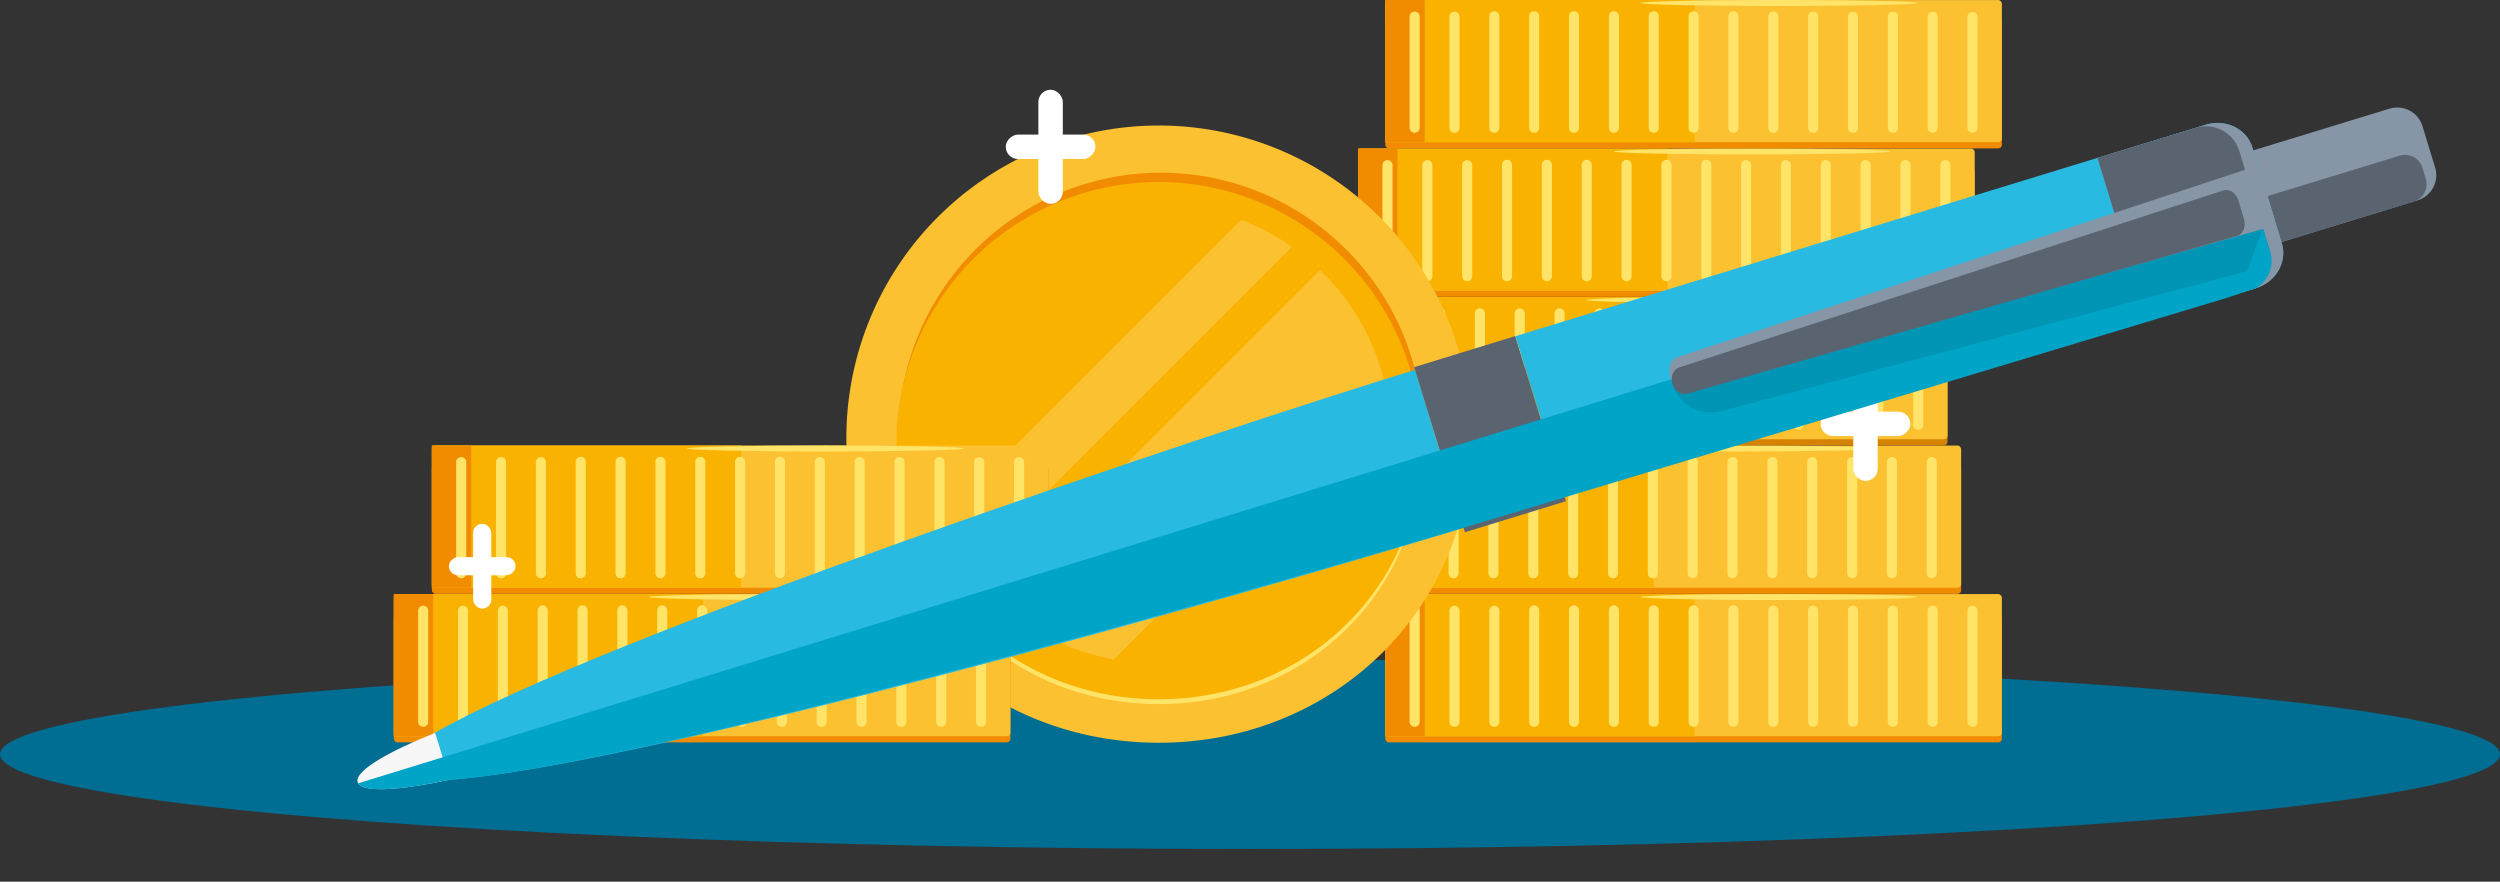 <svg xmlns="http://www.w3.org/2000/svg" xmlns:xlink="http://www.w3.org/1999/xlink" viewBox="0 0 920.34 324.58"><rect x="0" y="0" width="920.34" height="324.58" fill="#333333" stroke="none"/><defs><style>.cls-1,.cls-2{fill:none;}.cls-2{clip-rule:evenodd;}.cls-3{isolation:isolate;}.cls-4{fill:#006d93;}.cls-5{fill:#f18b00;}.cls-6{fill:#fbc131;}.cls-7{fill:#f9b200;}.cls-8{fill:#ffe468;}.cls-9{fill:#d48200;}.cls-10{fill:#ffc30d;}.cls-11{clip-path:url(#clip-path);}.cls-12{fill:#fff;}.cls-13,.cls-21{fill:#8796a6;}.cls-14,.cls-22{fill:#596470;}.cls-15{fill:#28bae1;}.cls-15,.cls-16,.cls-19,.cls-20,.cls-21,.cls-22{fill-rule:evenodd;}.cls-16{fill:#f7f7f7;}.cls-17,.cls-20{mix-blend-mode:multiply;}.cls-18{clip-path:url(#clip-path-2);}.cls-19{fill:#00a4c7;}.cls-20{opacity:0.09;}</style><clipPath id="clip-path"><path class="cls-1" d="M512.18,161c0,47.28-38.33,83.31-85.6,83.31S341,208.24,341,161a85.6,85.6,0,1,1,171.2,0Z"></path></clipPath><clipPath id="clip-path-2"><path class="cls-2" d="M752.59,63.7,558,118.45l-.39-1.26-49.53,15.23.4,1.3c-84.57,27-289.27,101.94-348.49,136.16-16.52,6.63-29.59,13.88-28.3,18.06s16.13,2.92,33.49-.83c67.59-4.77,285.08-66.55,373.54-92.79l2.44,7.62,37.19-11.45-.33-1.25L830.82,106c7.2-2.37,11.28-9.71,9.19-16.52l-10.8-35.11c-2.1-6.81-9.6-10.59-16.89-8.51l-11.22,4Z"></path></clipPath></defs><g class="cls-3"><g id="Layer_2" data-name="Layer 2"><g id="Financi&#xEB;le_Dienstverlening" data-name="Financi&#xEB;le Dienstverlening"><ellipse class="cls-4" cx="460.17" cy="277.68" rx="460.17" ry="34.86"></ellipse><rect class="cls-5" x="509.98" y="226.15" width="226.98" height="47.16" rx="1.33"></rect><rect class="cls-6" x="509.98" y="218.7" width="226.98" height="52.34" rx="1.33"></rect><rect class="cls-7" x="509.98" y="218.7" width="113.84" height="52.34" transform="translate(1133.8 489.74) rotate(180)"></rect><rect class="cls-5" x="509.98" y="218.7" width="14.49" height="52.34" transform="translate(1034.45 489.74) rotate(180)"></rect><path class="cls-8" d="M520.78,267.57a1.86,1.86,0,0,1-1.86-1.86v-41a1.87,1.87,0,0,1,3.73,0v41A1.87,1.87,0,0,1,520.78,267.57Z"></path><path class="cls-8" d="M535.45,267.57a1.86,1.86,0,0,1-1.86-1.86v-41a1.87,1.87,0,0,1,3.73,0v41A1.87,1.87,0,0,1,535.45,267.57Z"></path><path class="cls-8" d="M550.12,267.57a1.86,1.86,0,0,1-1.86-1.86v-41a1.87,1.87,0,0,1,3.73,0v41A1.87,1.87,0,0,1,550.12,267.57Z"></path><path class="cls-8" d="M564.79,267.57a1.86,1.86,0,0,1-1.86-1.86v-41a1.86,1.86,0,0,1,3.72,0v41A1.86,1.86,0,0,1,564.79,267.57Z"></path><path class="cls-8" d="M579.46,267.57a1.86,1.86,0,0,1-1.86-1.86v-41a1.86,1.86,0,0,1,3.72,0v41A1.86,1.86,0,0,1,579.46,267.57Z"></path><path class="cls-8" d="M594.13,267.57a1.86,1.86,0,0,1-1.86-1.86v-41a1.86,1.86,0,1,1,3.72,0v41A1.86,1.86,0,0,1,594.13,267.57Z"></path><path class="cls-8" d="M608.8,267.57a1.86,1.86,0,0,1-1.86-1.86v-41a1.86,1.86,0,0,1,3.72,0v41A1.86,1.86,0,0,1,608.8,267.57Z"></path><path class="cls-8" d="M623.47,267.57a1.86,1.86,0,0,1-1.86-1.86v-41a1.86,1.86,0,0,1,3.72,0v41A1.86,1.86,0,0,1,623.47,267.57Z"></path><path class="cls-8" d="M638.14,267.57a1.86,1.86,0,0,1-1.86-1.86v-41a1.86,1.86,0,1,1,3.72,0v41A1.86,1.86,0,0,1,638.14,267.57Z"></path><path class="cls-8" d="M652.81,267.57a1.87,1.87,0,0,1-1.87-1.86v-41a1.87,1.87,0,0,1,3.73,0v41A1.86,1.86,0,0,1,652.81,267.57Z"></path><path class="cls-8" d="M667.48,267.57a1.87,1.87,0,0,1-1.87-1.86v-41a1.87,1.87,0,0,1,3.73,0v41A1.86,1.86,0,0,1,667.48,267.57Z"></path><path class="cls-8" d="M682.15,267.57a1.87,1.87,0,0,1-1.87-1.86v-41a1.87,1.87,0,0,1,3.73,0v41A1.86,1.86,0,0,1,682.15,267.57Z"></path><path class="cls-8" d="M696.82,267.57a1.87,1.87,0,0,1-1.87-1.86v-41a1.87,1.87,0,0,1,3.73,0v41A1.86,1.86,0,0,1,696.82,267.57Z"></path><path class="cls-8" d="M711.49,267.57a1.87,1.87,0,0,1-1.87-1.86v-41a1.87,1.87,0,0,1,3.73,0v41A1.86,1.86,0,0,1,711.49,267.57Z"></path><path class="cls-8" d="M726.15,267.57a1.86,1.86,0,0,1-1.86-1.86v-41a1.87,1.87,0,0,1,3.73,0v41A1.87,1.87,0,0,1,726.15,267.57Z"></path><path class="cls-8" d="M705.88,219.78c0-.6-22.82-1.1-51-1.1s-50.95.5-50.95,1.1,22.81,1.1,50.95,1.1S705.88,220.39,705.88,219.78Z"></path><rect class="cls-5" x="494.98" y="171.47" width="226.98" height="47.16" rx="1.33"></rect><rect class="cls-6" x="494.98" y="164.02" width="226.98" height="52.34" rx="1.33"></rect><rect class="cls-7" x="494.98" y="164.02" width="113.84" height="52.34" transform="translate(1103.8 380.37) rotate(180)"></rect><rect class="cls-5" x="494.98" y="164.02" width="14.49" height="52.34" transform="translate(1004.45 380.37) rotate(180)"></rect><path class="cls-8" d="M505.78,212.89a1.87,1.87,0,0,1-1.86-1.87V170a1.87,1.87,0,0,1,3.73,0v41A1.87,1.87,0,0,1,505.78,212.89Z"></path><path class="cls-8" d="M520.45,212.89a1.87,1.87,0,0,1-1.86-1.87V170a1.87,1.87,0,0,1,3.73,0v41A1.87,1.87,0,0,1,520.45,212.89Z"></path><path class="cls-8" d="M535.12,212.89a1.87,1.87,0,0,1-1.86-1.87V170a1.87,1.87,0,0,1,3.73,0v41A1.87,1.87,0,0,1,535.12,212.89Z"></path><path class="cls-8" d="M549.79,212.89a1.87,1.87,0,0,1-1.86-1.87V170a1.86,1.86,0,0,1,3.72,0v41A1.87,1.87,0,0,1,549.79,212.89Z"></path><path class="cls-8" d="M564.46,212.89A1.87,1.87,0,0,1,562.6,211V170a1.86,1.86,0,0,1,3.72,0v41A1.87,1.87,0,0,1,564.46,212.89Z"></path><path class="cls-8" d="M579.13,212.89a1.87,1.87,0,0,1-1.86-1.87V170a1.86,1.86,0,1,1,3.72,0v41A1.87,1.87,0,0,1,579.13,212.89Z"></path><path class="cls-8" d="M593.8,212.89a1.87,1.87,0,0,1-1.86-1.87V170a1.86,1.86,0,0,1,3.72,0v41A1.87,1.87,0,0,1,593.8,212.89Z"></path><path class="cls-8" d="M608.47,212.89a1.87,1.87,0,0,1-1.86-1.87V170a1.86,1.86,0,0,1,3.72,0v41A1.87,1.87,0,0,1,608.47,212.89Z"></path><path class="cls-8" d="M623.14,212.89a1.87,1.87,0,0,1-1.86-1.87V170a1.86,1.86,0,1,1,3.72,0v41A1.87,1.87,0,0,1,623.14,212.89Z"></path><path class="cls-8" d="M637.81,212.89a1.87,1.87,0,0,1-1.87-1.87V170a1.87,1.87,0,0,1,3.73,0v41A1.87,1.87,0,0,1,637.81,212.89Z"></path><path class="cls-8" d="M652.48,212.89a1.87,1.87,0,0,1-1.87-1.87V170a1.87,1.87,0,0,1,3.73,0v41A1.87,1.87,0,0,1,652.48,212.89Z"></path><path class="cls-8" d="M667.15,212.89a1.87,1.87,0,0,1-1.87-1.87V170a1.87,1.87,0,0,1,3.73,0v41A1.87,1.87,0,0,1,667.15,212.89Z"></path><path class="cls-8" d="M681.82,212.89A1.87,1.87,0,0,1,680,211V170a1.87,1.87,0,0,1,3.73,0v41A1.87,1.87,0,0,1,681.82,212.89Z"></path><path class="cls-8" d="M696.49,212.89a1.87,1.87,0,0,1-1.87-1.87V170a1.87,1.87,0,0,1,3.73,0v41A1.87,1.87,0,0,1,696.49,212.89Z"></path><path class="cls-8" d="M711.15,212.89a1.87,1.87,0,0,1-1.86-1.87V170a1.87,1.87,0,0,1,3.73,0v41A1.87,1.87,0,0,1,711.15,212.89Z"></path><path class="cls-8" d="M690.88,165.1c0-.61-22.82-1.1-51-1.1s-50.95.49-50.95,1.1,22.81,1.1,50.95,1.1S690.88,165.71,690.88,165.1Z"></path><rect class="cls-9" x="489.98" y="116.81" width="226.98" height="47.16" rx="1.33"></rect><rect class="cls-6" x="489.98" y="109.36" width="226.98" height="52.34" rx="1.33"></rect><rect class="cls-7" x="489.98" y="109.36" width="113.84" height="52.34" transform="translate(1093.8 271.06) rotate(180)"></rect><rect class="cls-5" x="489.98" y="109.36" width="14.49" height="52.34" transform="translate(994.45 271.06) rotate(180)"></rect><path class="cls-8" d="M500.78,158.23a1.86,1.86,0,0,1-1.86-1.86v-41a1.87,1.87,0,1,1,3.73,0v41A1.87,1.87,0,0,1,500.78,158.23Z"></path><path class="cls-8" d="M515.45,158.23a1.86,1.86,0,0,1-1.86-1.86v-41a1.87,1.87,0,1,1,3.73,0v41A1.87,1.87,0,0,1,515.45,158.23Z"></path><path class="cls-8" d="M530.12,158.23a1.86,1.86,0,0,1-1.86-1.86v-41a1.87,1.87,0,1,1,3.73,0v41A1.87,1.87,0,0,1,530.12,158.23Z"></path><path class="cls-8" d="M544.79,158.23a1.86,1.86,0,0,1-1.86-1.86v-41a1.86,1.86,0,1,1,3.72,0v41A1.86,1.86,0,0,1,544.79,158.23Z"></path><path class="cls-8" d="M559.46,158.23a1.86,1.86,0,0,1-1.86-1.86v-41a1.86,1.86,0,1,1,3.72,0v41A1.86,1.86,0,0,1,559.46,158.23Z"></path><path class="cls-8" d="M574.13,158.23a1.86,1.86,0,0,1-1.86-1.86v-41a1.86,1.86,0,1,1,3.72,0v41A1.86,1.86,0,0,1,574.13,158.23Z"></path><path class="cls-8" d="M588.8,158.23a1.86,1.86,0,0,1-1.86-1.86v-41a1.86,1.86,0,1,1,3.72,0v41A1.86,1.86,0,0,1,588.8,158.23Z"></path><path class="cls-8" d="M603.47,158.23a1.86,1.86,0,0,1-1.86-1.86v-41a1.86,1.86,0,1,1,3.72,0v41A1.86,1.86,0,0,1,603.47,158.23Z"></path><path class="cls-8" d="M618.14,158.23a1.86,1.86,0,0,1-1.86-1.86v-41a1.86,1.86,0,1,1,3.72,0v41A1.86,1.86,0,0,1,618.14,158.23Z"></path><path class="cls-8" d="M632.81,158.23a1.87,1.87,0,0,1-1.87-1.86v-41a1.87,1.87,0,1,1,3.73,0v41A1.86,1.86,0,0,1,632.81,158.23Z"></path><path class="cls-8" d="M647.48,158.23a1.87,1.87,0,0,1-1.87-1.86v-41a1.87,1.87,0,1,1,3.73,0v41A1.86,1.86,0,0,1,647.48,158.23Z"></path><path class="cls-8" d="M662.15,158.23a1.87,1.87,0,0,1-1.87-1.86v-41a1.87,1.87,0,1,1,3.73,0v41A1.86,1.86,0,0,1,662.15,158.23Z"></path><path class="cls-8" d="M676.82,158.23a1.87,1.87,0,0,1-1.87-1.86v-41a1.87,1.87,0,1,1,3.73,0v41A1.86,1.86,0,0,1,676.82,158.23Z"></path><path class="cls-8" d="M691.49,158.23a1.87,1.87,0,0,1-1.87-1.86v-41a1.87,1.87,0,1,1,3.73,0v41A1.86,1.86,0,0,1,691.49,158.23Z"></path><path class="cls-8" d="M706.15,158.23a1.86,1.86,0,0,1-1.86-1.86v-41a1.87,1.87,0,1,1,3.73,0v41A1.87,1.87,0,0,1,706.15,158.23Z"></path><path class="cls-8" d="M685.88,110.44c0-.61-22.82-1.1-51-1.1s-50.95.49-50.95,1.1,22.81,1.1,50.95,1.1S685.88,111.05,685.88,110.44Z"></path><rect class="cls-5" x="499.98" y="62.12" width="226.98" height="47.16" rx="1.33"></rect><rect class="cls-6" x="499.98" y="54.67" width="226.98" height="52.34" rx="1.33"></rect><rect class="cls-7" x="499.98" y="54.67" width="113.84" height="52.34" transform="translate(1113.8 161.69) rotate(180)"></rect><rect class="cls-5" x="499.98" y="54.67" width="14.49" height="52.34" transform="translate(1014.45 161.69) rotate(180)"></rect><path class="cls-8" d="M510.78,103.55a1.87,1.87,0,0,1-1.86-1.87v-41a1.87,1.87,0,0,1,3.73,0v41A1.87,1.87,0,0,1,510.78,103.55Z"></path><path class="cls-8" d="M525.45,103.55a1.87,1.87,0,0,1-1.86-1.87v-41a1.87,1.87,0,0,1,3.73,0v41A1.87,1.87,0,0,1,525.45,103.55Z"></path><path class="cls-8" d="M540.12,103.55a1.87,1.87,0,0,1-1.86-1.87v-41a1.87,1.87,0,0,1,3.73,0v41A1.87,1.87,0,0,1,540.12,103.55Z"></path><path class="cls-8" d="M554.79,103.55a1.87,1.87,0,0,1-1.86-1.87v-41a1.86,1.86,0,0,1,3.72,0v41A1.87,1.87,0,0,1,554.79,103.55Z"></path><path class="cls-8" d="M569.46,103.55a1.87,1.87,0,0,1-1.86-1.87v-41a1.86,1.86,0,0,1,3.72,0v41A1.87,1.87,0,0,1,569.46,103.55Z"></path><path class="cls-8" d="M584.13,103.55a1.87,1.87,0,0,1-1.86-1.87v-41a1.86,1.86,0,1,1,3.72,0v41A1.87,1.87,0,0,1,584.13,103.55Z"></path><path class="cls-8" d="M598.8,103.55a1.87,1.87,0,0,1-1.86-1.87v-41a1.86,1.86,0,0,1,3.72,0v41A1.87,1.87,0,0,1,598.8,103.55Z"></path><path class="cls-8" d="M613.47,103.55a1.87,1.87,0,0,1-1.86-1.87v-41a1.86,1.86,0,0,1,3.72,0v41A1.87,1.87,0,0,1,613.47,103.55Z"></path><path class="cls-8" d="M628.14,103.55a1.87,1.87,0,0,1-1.86-1.87v-41a1.86,1.86,0,1,1,3.72,0v41A1.87,1.87,0,0,1,628.14,103.55Z"></path><path class="cls-8" d="M642.81,103.55a1.87,1.87,0,0,1-1.87-1.87v-41a1.87,1.87,0,0,1,3.73,0v41A1.87,1.87,0,0,1,642.81,103.55Z"></path><path class="cls-8" d="M657.48,103.55a1.87,1.87,0,0,1-1.87-1.87v-41a1.87,1.87,0,0,1,3.73,0v41A1.87,1.87,0,0,1,657.48,103.55Z"></path><path class="cls-8" d="M672.15,103.55a1.87,1.87,0,0,1-1.87-1.87v-41a1.87,1.87,0,0,1,3.73,0v41A1.87,1.87,0,0,1,672.15,103.55Z"></path><path class="cls-8" d="M686.82,103.55a1.87,1.87,0,0,1-1.87-1.87v-41a1.87,1.87,0,0,1,3.73,0v41A1.87,1.87,0,0,1,686.82,103.55Z"></path><path class="cls-8" d="M701.49,103.55a1.87,1.87,0,0,1-1.87-1.87v-41a1.87,1.87,0,0,1,3.73,0v41A1.87,1.87,0,0,1,701.49,103.55Z"></path><path class="cls-8" d="M716.15,103.55a1.87,1.87,0,0,1-1.86-1.87v-41a1.87,1.87,0,0,1,3.73,0v41A1.87,1.87,0,0,1,716.15,103.55Z"></path><path class="cls-8" d="M695.88,55.76c0-.61-22.82-1.1-51-1.1S594,55.15,594,55.76s22.81,1.09,50.95,1.09S695.88,56.36,695.88,55.76Z"></path><rect class="cls-5" x="509.98" y="7.47" width="226.98" height="47.16" rx="1.33"></rect><rect class="cls-6" x="509.98" y="0.02" width="226.98" height="52.34" rx="1.33"></rect><rect class="cls-7" x="509.98" y="0.02" width="113.84" height="52.34" transform="translate(1133.8 52.37) rotate(180)"></rect><rect class="cls-5" x="509.98" y="0.02" width="14.49" height="52.34" transform="translate(1034.45 52.37) rotate(180)"></rect><path class="cls-8" d="M520.78,48.89A1.87,1.87,0,0,1,518.92,47V6a1.87,1.87,0,0,1,3.73,0V47A1.87,1.87,0,0,1,520.78,48.89Z"></path><path class="cls-8" d="M535.45,48.89A1.87,1.87,0,0,1,533.59,47V6a1.87,1.87,0,0,1,3.73,0V47A1.87,1.87,0,0,1,535.45,48.89Z"></path><path class="cls-8" d="M550.12,48.89A1.87,1.87,0,0,1,548.26,47V6A1.87,1.87,0,0,1,552,6V47A1.87,1.87,0,0,1,550.12,48.89Z"></path><path class="cls-8" d="M564.79,48.89A1.87,1.87,0,0,1,562.93,47V6a1.86,1.86,0,0,1,3.72,0V47A1.87,1.87,0,0,1,564.79,48.89Z"></path><path class="cls-8" d="M579.46,48.89A1.87,1.87,0,0,1,577.6,47V6a1.86,1.86,0,0,1,3.72,0V47A1.87,1.87,0,0,1,579.46,48.89Z"></path><path class="cls-8" d="M594.13,48.89A1.87,1.87,0,0,1,592.27,47V6A1.86,1.86,0,1,1,596,6V47A1.87,1.87,0,0,1,594.13,48.89Z"></path><path class="cls-8" d="M608.8,48.89A1.87,1.87,0,0,1,606.94,47V6a1.86,1.86,0,0,1,3.72,0V47A1.87,1.87,0,0,1,608.8,48.89Z"></path><path class="cls-8" d="M623.47,48.89A1.87,1.87,0,0,1,621.61,47V6a1.86,1.86,0,0,1,3.72,0V47A1.87,1.87,0,0,1,623.47,48.89Z"></path><path class="cls-8" d="M638.14,48.89A1.87,1.87,0,0,1,636.28,47V6A1.86,1.86,0,1,1,640,6V47A1.87,1.87,0,0,1,638.14,48.89Z"></path><path class="cls-8" d="M652.81,48.89A1.87,1.87,0,0,1,650.94,47V6a1.87,1.87,0,0,1,3.73,0V47A1.87,1.87,0,0,1,652.81,48.89Z"></path><path class="cls-8" d="M667.48,48.89A1.87,1.87,0,0,1,665.61,47V6a1.87,1.87,0,0,1,3.73,0V47A1.87,1.87,0,0,1,667.48,48.89Z"></path><path class="cls-8" d="M682.15,48.89A1.87,1.87,0,0,1,680.28,47V6A1.87,1.87,0,0,1,684,6V47A1.87,1.87,0,0,1,682.15,48.89Z"></path><path class="cls-8" d="M696.82,48.89A1.87,1.87,0,0,1,695,47V6a1.87,1.87,0,0,1,3.73,0V47A1.87,1.87,0,0,1,696.82,48.89Z"></path><path class="cls-8" d="M711.49,48.89A1.87,1.87,0,0,1,709.62,47V6a1.87,1.87,0,0,1,3.73,0V47A1.87,1.87,0,0,1,711.49,48.89Z"></path><path class="cls-8" d="M726.15,48.89A1.87,1.87,0,0,1,724.29,47V6A1.87,1.87,0,0,1,728,6V47A1.87,1.87,0,0,1,726.15,48.89Z"></path><path class="cls-8" d="M705.88,1.1c0-.61-22.82-1.1-51-1.1S604,.49,604,1.1s22.81,1.1,50.95,1.1S705.88,1.71,705.88,1.1Z"></path><path class="cls-10" d="M513,177c0,47.72-38.68,84.09-86.39,84.09s-86.4-36.37-86.4-84.09A86.4,86.4,0,0,1,513,177Z"></path><path class="cls-6" d="M426.58,273.43c-64.49,0-115-49.29-115-112.22a115,115,0,0,1,230,0C541.59,224.14,491.07,273.43,426.58,273.43Z"></path><path class="cls-8" d="M426.58,68.8a96.76,96.76,0,0,0-96.65,96.65c0,52.57,42.45,93.75,96.65,93.75s96.65-41.18,96.65-93.75A96.76,96.76,0,0,0,426.58,68.8Z"></path><path class="cls-5" d="M427.37,63.58a96.76,96.76,0,0,0-96.65,96.65c0,52.57,42.45,93.75,96.65,93.75S524,212.8,524,160.23A96.76,96.76,0,0,0,427.37,63.58Z"></path><path class="cls-7" d="M426.58,67a96.76,96.76,0,0,0-96.65,96.65c0,52.58,42.45,93.76,96.65,93.76s96.65-41.18,96.65-93.76A96.76,96.76,0,0,0,426.58,67Z"></path><g class="cls-11"><rect class="cls-6" x="409.23" y="12.27" width="20.33" height="240.96" transform="translate(216.72 -257.68) rotate(45)"></rect><rect class="cls-6" x="421.57" y="43.58" width="47.72" height="260.14" transform="translate(253.25 -264.11) rotate(45)"></rect></g><rect class="cls-5" x="144.98" y="226.15" width="226.98" height="47.16" rx="1.33"></rect><rect class="cls-6" x="144.98" y="218.7" width="226.98" height="52.34" rx="1.33"></rect><rect class="cls-7" x="144.98" y="218.7" width="113.84" height="52.34" transform="translate(403.8 489.74) rotate(180)"></rect><rect class="cls-5" x="144.98" y="218.7" width="14.49" height="52.34" transform="translate(304.45 489.74) rotate(180)"></rect><path class="cls-8" d="M155.78,267.57a1.86,1.86,0,0,1-1.86-1.86v-41a1.87,1.87,0,0,1,3.73,0v41A1.87,1.87,0,0,1,155.78,267.57Z"></path><path class="cls-8" d="M170.45,267.57a1.86,1.86,0,0,1-1.86-1.86v-41a1.87,1.87,0,0,1,3.73,0v41A1.87,1.87,0,0,1,170.45,267.57Z"></path><path class="cls-8" d="M185.12,267.57a1.86,1.86,0,0,1-1.86-1.86v-41a1.87,1.87,0,0,1,3.73,0v41A1.87,1.87,0,0,1,185.12,267.57Z"></path><path class="cls-8" d="M199.79,267.57a1.86,1.86,0,0,1-1.86-1.86v-41a1.86,1.86,0,0,1,3.72,0v41A1.86,1.86,0,0,1,199.79,267.57Z"></path><path class="cls-8" d="M214.46,267.57a1.86,1.86,0,0,1-1.86-1.86v-41a1.86,1.86,0,0,1,3.72,0v41A1.86,1.86,0,0,1,214.46,267.57Z"></path><path class="cls-8" d="M229.13,267.57a1.86,1.86,0,0,1-1.86-1.86v-41a1.86,1.86,0,0,1,3.72,0v41A1.86,1.86,0,0,1,229.13,267.57Z"></path><path class="cls-8" d="M243.8,267.57a1.86,1.86,0,0,1-1.86-1.86v-41a1.86,1.86,0,1,1,3.72,0v41A1.86,1.86,0,0,1,243.8,267.57Z"></path><path class="cls-8" d="M258.47,267.57a1.86,1.86,0,0,1-1.86-1.86v-41a1.86,1.86,0,1,1,3.72,0v41A1.86,1.86,0,0,1,258.47,267.57Z"></path><path class="cls-8" d="M273.14,267.57a1.86,1.86,0,0,1-1.86-1.86v-41a1.86,1.86,0,0,1,3.72,0v41A1.86,1.86,0,0,1,273.14,267.57Z"></path><path class="cls-8" d="M287.81,267.57a1.87,1.87,0,0,1-1.87-1.86v-41a1.87,1.87,0,0,1,3.73,0v41A1.86,1.86,0,0,1,287.81,267.57Z"></path><path class="cls-8" d="M302.48,267.57a1.87,1.87,0,0,1-1.87-1.86v-41a1.87,1.87,0,0,1,3.73,0v41A1.86,1.86,0,0,1,302.48,267.57Z"></path><path class="cls-8" d="M317.15,267.57a1.87,1.87,0,0,1-1.87-1.86v-41a1.87,1.87,0,0,1,3.73,0v41A1.86,1.86,0,0,1,317.15,267.57Z"></path><path class="cls-8" d="M331.82,267.57a1.87,1.87,0,0,1-1.87-1.86v-41a1.87,1.87,0,0,1,3.73,0v41A1.86,1.86,0,0,1,331.82,267.57Z"></path><path class="cls-8" d="M346.49,267.57a1.87,1.87,0,0,1-1.87-1.86v-41a1.87,1.87,0,0,1,3.73,0v41A1.86,1.86,0,0,1,346.49,267.57Z"></path><path class="cls-8" d="M361.15,267.57a1.86,1.86,0,0,1-1.86-1.86v-41a1.87,1.87,0,0,1,3.73,0v41A1.87,1.87,0,0,1,361.15,267.57Z"></path><path class="cls-8" d="M340.88,219.78c0-.6-22.82-1.1-51-1.1s-51,.5-51,1.1,22.81,1.1,51,1.1S340.88,220.39,340.88,219.78Z"></path><rect class="cls-5" x="158.98" y="171.47" width="226.98" height="47.16" rx="1.33"></rect><rect class="cls-6" x="158.98" y="164.02" width="226.98" height="52.34" rx="1.33"></rect><rect class="cls-7" x="158.98" y="164.02" width="113.84" height="52.34" transform="translate(431.8 380.37) rotate(180)"></rect><rect class="cls-5" x="158.98" y="164.02" width="14.49" height="52.34" transform="translate(332.45 380.37) rotate(180)"></rect><path class="cls-8" d="M169.78,212.89a1.87,1.87,0,0,1-1.86-1.87V170a1.87,1.87,0,0,1,3.73,0v41A1.87,1.87,0,0,1,169.78,212.89Z"></path><path class="cls-8" d="M184.45,212.89a1.87,1.87,0,0,1-1.86-1.87V170a1.87,1.87,0,0,1,3.73,0v41A1.87,1.87,0,0,1,184.45,212.89Z"></path><path class="cls-8" d="M199.12,212.89a1.87,1.87,0,0,1-1.86-1.87V170a1.87,1.87,0,0,1,3.73,0v41A1.87,1.87,0,0,1,199.12,212.89Z"></path><path class="cls-8" d="M213.79,212.89a1.87,1.87,0,0,1-1.86-1.87V170a1.86,1.86,0,0,1,3.72,0v41A1.87,1.87,0,0,1,213.79,212.89Z"></path><path class="cls-8" d="M228.46,212.89A1.87,1.87,0,0,1,226.6,211V170a1.86,1.86,0,1,1,3.72,0v41A1.87,1.87,0,0,1,228.46,212.89Z"></path><path class="cls-8" d="M243.13,212.89a1.87,1.87,0,0,1-1.86-1.87V170a1.86,1.86,0,0,1,3.72,0v41A1.87,1.87,0,0,1,243.13,212.89Z"></path><path class="cls-8" d="M257.8,212.89a1.87,1.87,0,0,1-1.86-1.87V170a1.86,1.86,0,0,1,3.72,0v41A1.87,1.87,0,0,1,257.8,212.89Z"></path><path class="cls-8" d="M272.47,212.89a1.87,1.87,0,0,1-1.86-1.87V170a1.86,1.86,0,1,1,3.72,0v41A1.87,1.87,0,0,1,272.47,212.89Z"></path><path class="cls-8" d="M287.14,212.89a1.87,1.87,0,0,1-1.86-1.87V170a1.86,1.86,0,0,1,3.72,0v41A1.87,1.87,0,0,1,287.14,212.89Z"></path><path class="cls-8" d="M301.81,212.89a1.87,1.87,0,0,1-1.87-1.87V170a1.87,1.87,0,0,1,3.73,0v41A1.87,1.87,0,0,1,301.81,212.89Z"></path><path class="cls-8" d="M316.48,212.89a1.87,1.87,0,0,1-1.87-1.87V170a1.87,1.87,0,0,1,3.73,0v41A1.87,1.87,0,0,1,316.48,212.89Z"></path><path class="cls-8" d="M331.15,212.89a1.87,1.87,0,0,1-1.87-1.87V170a1.87,1.87,0,0,1,3.73,0v41A1.87,1.87,0,0,1,331.15,212.89Z"></path><path class="cls-8" d="M345.82,212.89A1.87,1.87,0,0,1,344,211V170a1.87,1.87,0,0,1,3.73,0v41A1.87,1.87,0,0,1,345.82,212.89Z"></path><path class="cls-8" d="M360.49,212.89a1.87,1.87,0,0,1-1.87-1.87V170a1.87,1.87,0,0,1,3.73,0v41A1.87,1.87,0,0,1,360.49,212.89Z"></path><path class="cls-8" d="M375.15,212.89a1.87,1.87,0,0,1-1.86-1.87V170a1.87,1.87,0,0,1,3.73,0v41A1.87,1.87,0,0,1,375.15,212.89Z"></path><path class="cls-8" d="M354.88,165.1c0-.61-22.82-1.1-51-1.1s-51,.49-51,1.1,22.81,1.1,51,1.1S354.88,165.71,354.88,165.1Z"></path><rect class="cls-12" x="382.26" y="33.04" width="9" height="42" rx="4.5"></rect><rect class="cls-12" x="382.26" y="37.54" width="9" height="33" rx="4.5" transform="translate(332.72 440.8) rotate(-90)"></rect><rect class="cls-12" x="682.26" y="135.04" width="9" height="42" rx="4.5"></rect><rect class="cls-12" x="682.26" y="139.54" width="9" height="33" rx="4.5" transform="translate(530.72 842.8) rotate(-90)"></rect><rect class="cls-12" x="174.18" y="192.82" width="6.69" height="31.23" rx="3.35"></rect><rect class="cls-12" x="174.18" y="196.16" width="6.69" height="24.53" rx="3.35" transform="translate(-30.9 385.96) rotate(-90)"></rect><path class="cls-13" d="M799.94,91.22l-4.68-15.28a9.67,9.67,0,0,1,6.42-12.08L879.7,40a9.69,9.69,0,0,1,12.09,6.42l2.34,7.66,2.33,7.62A9.66,9.66,0,0,1,890,73.75L812,97.64A9.67,9.67,0,0,1,799.94,91.22Z"></path><path class="cls-14" d="M800.81,94.07,799.56,90A6.68,6.68,0,0,1,804,81.62L883.44,57.3a6.69,6.69,0,0,1,8.35,4.44l1.25,4.1a6.68,6.68,0,0,1-4.43,8.35L809.16,98.51A6.69,6.69,0,0,1,800.81,94.07Z"></path><path class="cls-15" d="M576,182.56l-18.1-58.8L812.32,45.81c7.29-2.08,14.79,1.7,16.89,8.51L840,89.43c2.09,6.81-2,14.15-9.19,16.52Zm-55.07-46.41c-76.8,23.61-300.35,98.45-361.48,134l5.22,17c69.91-4.74,292.84-67.86,374.07-92.83Z"></path><path class="cls-13" d="M790.51,118.07,830.82,106c7.2-2.37,11.28-9.71,9.19-16.52l-10.8-35.11c-2.1-6.81-9.6-10.59-16.89-8.51l-40.16,12.3Z"></path><path class="cls-14" d="M790.51,118.07l36.69-11a12.91,12.91,0,0,0,8-16.17L824.42,55.78a12.89,12.89,0,0,0-15.71-8.86L772.16,58.11Z"></path><path class="cls-16" d="M160.19,269.78c-16.63,6.66-29.81,14-28.52,18.16s16.32,2.9,33.83-.9Z"></path><rect class="cls-14" x="529.08" y="128.01" width="38.92" height="63.59" transform="translate(-22.74 168.29) rotate(-17.09)"></rect><g class="cls-17"><g class="cls-18"><path class="cls-19" d="M106.21,324.58l-8-25.87L824.36,75.29a5.78,5.78,0,0,1,7.23,3.82l4.15,13.49A11.68,11.68,0,0,1,828,107.18Z"></path></g></g><path class="cls-20" d="M827.35,99.8,633.52,151.4a14.89,14.89,0,0,1-17.86-10.07h0l217.41-57.4Z"></path><path class="cls-21" d="M615,139.17h0c1.06,3.45,3.77,5.7,6.09,5l215-60.74c2.37-.67,1.07-3.38,0-6.91l-2.83-9.25c-1.08-3.53-1.61-6.48-3.94-5.71l-212,70C614.93,132.33,613.94,135.71,615,139.17Z"></path><path class="cls-22" d="M615.66,141.33h0c.81,2.64,3.23,4.25,5.44,3.62l202.42-58.1c2.25-.64,3.42-3.38,2.6-6.08L824,73.7c-.82-2.7-3.32-4.31-5.55-3.59L618.14,135.28C616,136,614.85,138.68,615.66,141.33Z"></path></g></g></g></svg>